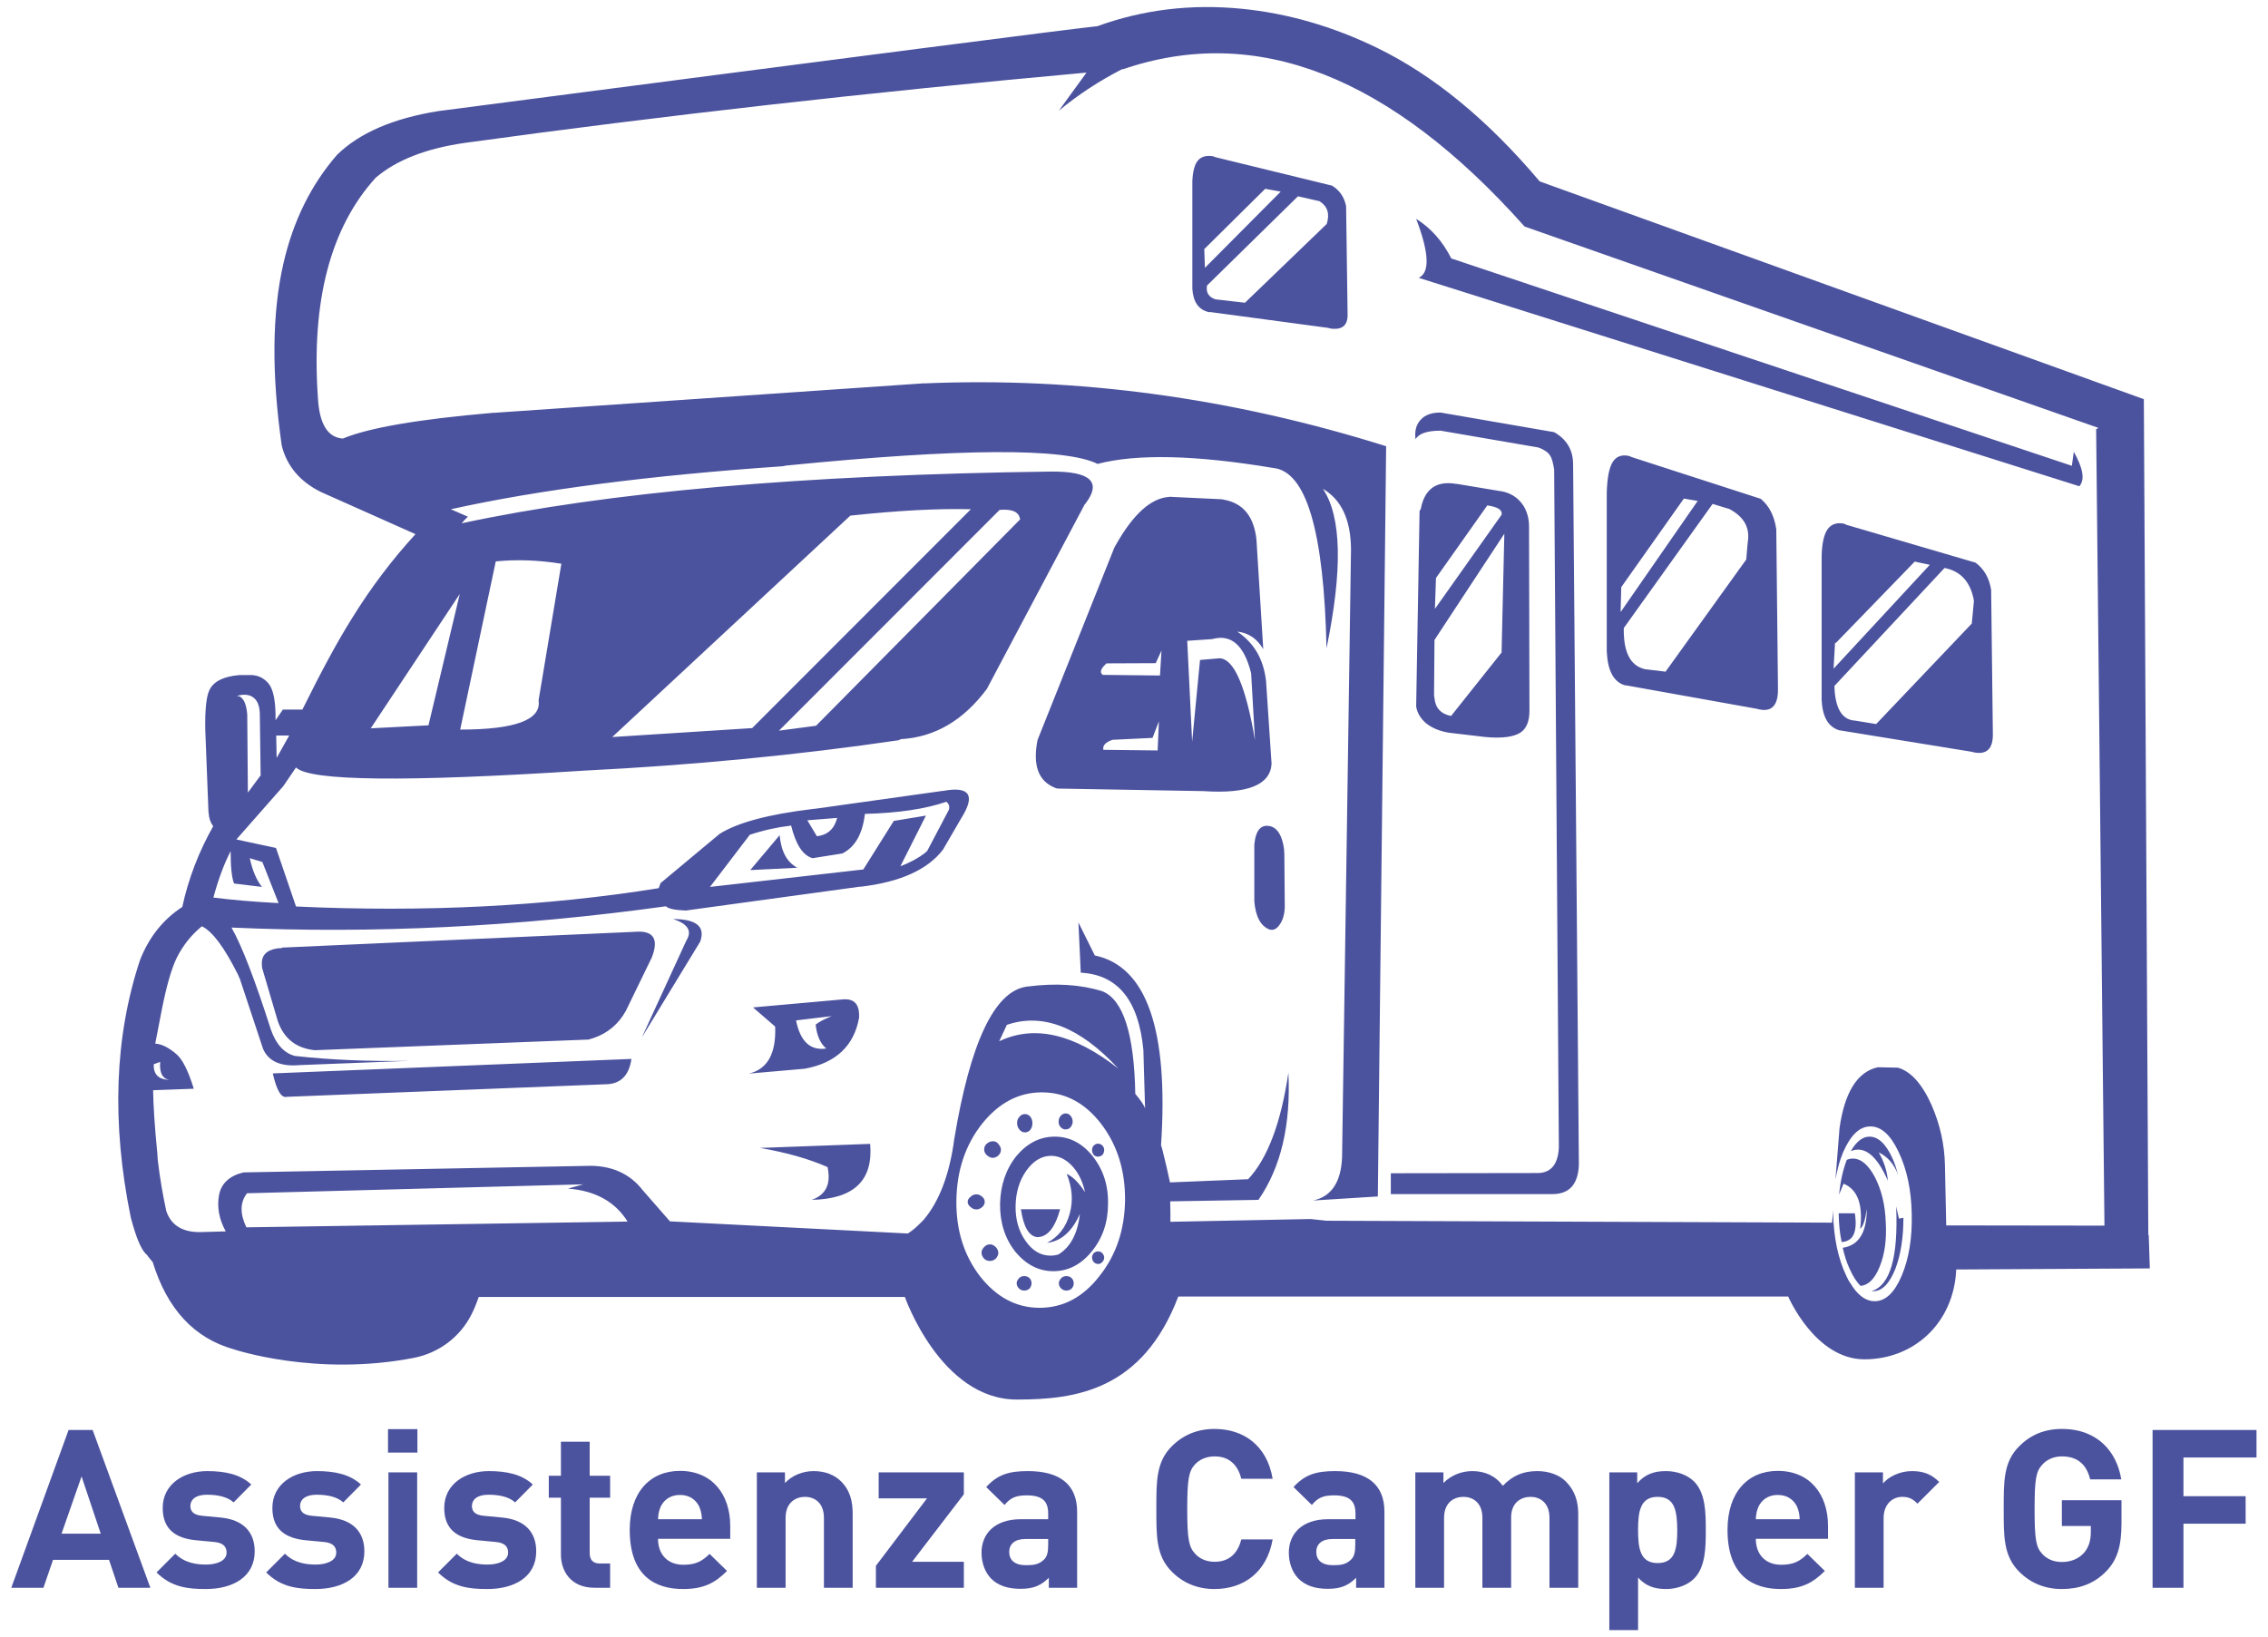 <?xml version="1.0" encoding="utf-8"?>
<!-- Generator: Adobe Illustrator 25.0.1, SVG Export Plug-In . SVG Version: 6.00 Build 0)  -->
<svg version="1.1" xmlns="http://www.w3.org/2000/svg" xmlns:xlink="http://www.w3.org/1999/xlink" x="0px" y="0px"
	 viewBox="0 0 1065 769" style="enable-background:new 0 0 1065 769;" xml:space="preserve">
<style type="text/css">
	.st0{fill:#4C539E;}
</style>
<g id="Livello_2">
</g>
<g id="Livello_1">
	<g>
		<path class="st0" d="M918.6,596.3l90.9-0.5l-0.5-15.7l-0.2,0.1l-2.1-392.7L723,85.2c-24.4-28.9-49.8-49.8-76.3-62.7
			c-21-10.2-42.3-16.3-63.8-18.4c-23.6-2.3-46.1,0.4-67.6,8.2c-9.4,0.9-112.6,14.2-309.6,39.9c-21.1,3.4-37,10.3-47.4,20.5
			c-12.2,14-20.6,31-25.2,51c-5.4,23.5-5.6,52-0.8,85.6c2.4,9.6,8.5,16.9,18.4,21.8l44.4,19.8c-11,12-20.9,25.1-29.8,39.5
			c-6.8,10.8-14.5,25.1-23.3,42.9h-9l-0.1-0.1l-3.5,5.1c0.1-8.4-0.9-14.1-3.1-17c-2.1-2.6-4.7-4-7.9-4.2h-6c-7.3,0.6-12,2.9-14,6.9
			c-1.5,3-2.2,9.3-2,19l1.5,38.6L98,382c0.1,2.2,0.8,4.3,2.1,6.1C93.4,400,88.5,412.6,85.6,426c-8.9,5.8-15.5,14-19.8,24.8
			c-12,36.1-13.5,76.4-4.4,121c2.4,9.2,4.8,15,7.2,17.3c0.2,0.2,0.4,0.3,0.6,0.5c-0.1,0,0.3,0.6,1.3,1.8c0.3,0.4,0.7,0.8,1.2,1.4
			c6.8,22.1,19.5,35.8,38.1,41c0,0,38.5,13,84.6,4c11.7-2.3,21.7-9.8,27-20.4c1.3-2.5,2.4-5.3,3.4-8.2h200.1
			c0,0,16.8,48.2,52.6,48.2c27.5,0,59-4.2,75.8-48.4h286.4c0,0,12.6,29.5,35.8,29.5S917.5,621.5,918.6,596.3z M985.4,201l-1.1,0.6
			l3.9,374.1l-74.3-0.1l-0.6-28.4c-0.2-9.6-2.3-19-6.3-28.2c-4.5-10-9.8-15.8-15.8-17.5l-9.4-0.2c-9.6,2.1-15.6,11.7-18,28.6
			l-1.9,24.1c0.4-2.1,0.8-4,1.3-5.9c0.6-2.4,1.4-4.7,2.3-6.9c3.5-8,7.7-12.1,12.8-12.1c5.1,0,9.5,4,13.3,12.1
			c3.8,8,5.9,17.7,6.1,28.9c0.3,11.3-1.3,21-4.7,29.1c-3.4,8-7.6,12-12.7,12c-4.2,0-8-2.8-11.3-8.3c-0.8-1.1-1.5-2.4-2.1-3.8
			c-3.8-8-5.8-17.7-6.1-29.1c0-0.5,0-1.1,0-1.6l-0.5,5.9L623,573.4l-7.6-0.8l-65.8,1.3c0-3.2,0-6.4-0.1-9.6l41.5-0.7v-0.1
			c10.5-15.2,15.2-35.1,14-59.6c-3.5,23.6-9.8,40.3-18.9,50l-36.7,1.5c-0.9-4.3-2.1-9.5-3.6-15.5c-0.2-0.7-0.4-1.4-0.6-2
			c3.6-54.3-6.8-84-31.1-89.1l-7.7-15.5l1.1,23.6c17.4,0.9,27.2,13,29.4,36.3l0.8,27.5c-0.4-1.5-2-3.8-4.6-6.9
			c-0.5-28.2-5.7-44.3-15.5-48.2c-10.3-3.2-22-3.9-35.1-2.2c-0.3,0-0.5,0-0.8,0.1c-14.9,2.5-26.1,26.4-33.6,71.5
			c-2.2,16.7-7.1,29.4-14.4,38c-0.7,0.7-1.4,1.4-2,2c-1.7,1.7-3.5,3.2-5.4,4.4l-111.7-5.7l-13.2-15.1c-0.3-0.4-0.5-0.7-0.8-1
			c-5.7-6.5-13.3-9.8-22.9-10l-163.4,3.1c-6.5,1.6-10.3,5.1-11.4,10.4c-1.1,5.7-0.1,11.5,3.1,17.3l-10.5,0.3
			c-9.2,0.5-15-2.8-17.4-9.8c-1.6-7.4-3-15.3-4-23.9c-0.1-0.6-0.1-1.2-0.1-1.8c-0.1-0.4-0.1-0.9-0.1-1.2c-1.3-13.1-1.9-23.1-2-29.9
			l19.1-0.7c-2.6-8.4-5.3-13.8-8.1-16.2c-3.6-3.1-6.9-4.8-10-5c0.8-4.1,1.8-9.1,2.9-15c2.3-11.8,4.7-20.3,7.3-25.5
			c3-5.9,6.9-10.7,11.7-14.6c5,2.4,10.6,10,17,22.8c0.2,0.5,0.4,1.1,0.8,1.8l10.9,32.9c2.5,5.9,8.3,8.5,17.2,7.7l51.5-2
			c-18.7,0.3-36.6-0.4-53.7-2.3c-5.1-1.3-8.9-5.5-11.3-12.4c-7.4-23.1-13.5-39.1-18.5-47.9c66.8,3,134.8-0.4,204-10
			c1,1.1,4.1,1.8,9.3,2l81.7-11.2c0.2,0,0.4,0,0.6,0c18.5-2.2,31.3-8,38.5-17.4l8.6-14.8c6.8-10.8,3.9-15.1-8.5-12.8h-0.3l-59.9,8.4
			c-0.4,0-0.7,0-1.1,0.1c-20.8,2.5-35.3,6.4-43.7,11.7l-27.7,23.1l-0.9,2.4c-53,8.5-109.7,11.4-170.3,8.6l-9.4-27.5
			c-11.9-2.5-18.1-3.9-18.6-4l22-25c2.1-3.1,4.1-6,6-8.8c6.4,6.4,51.4,6.9,135,1.5c51.8-2.6,101.1-7.4,148-14.3l1-0.5
			c15.9-0.9,29.4-8.8,40.4-23.6l45.8-86.4c0.1-0.2,0.2-0.4,0.4-0.5c7.9-10.3,2.6-15.3-16-15.2c-116.1,1.5-208.4,9.6-276.8,24.3
			c0.4-0.5,0.9-1,1.3-1.5c0.5-0.5,1.1-1.1,1.6-1.6l-8-3.5c41.6-9.2,93.6-15.9,155.9-20.2l1.4-0.3c82.3-8.2,131.1-8.4,146.4-0.8
			c18.4-4.8,45.9-4.2,82.4,1.9c15.6,1.5,23.9,29.7,25.1,84.7c7.6-36.8,7.1-61.8-1.7-74.9c8.7,5.1,13.1,14.5,13.2,28.5l-4.2,285.6
			c-0.5,11.7-5.1,18.4-13.6,20.2L647,562l3.9-352.4c-72.6-22.8-145-32.6-217.2-29.5c-0.2-0.1-0.4-0.1-0.6,0l-199.6,13.7
			c-0.6,0.1-1.3,0.1-2,0.1c-34.8,3-58.3,7-70.5,12.1c-7.1-0.5-11-6.8-11.7-18.9c-3.2-45.6,5.8-80.1,27.1-103.6
			c9.7-8.3,23.7-13.8,42-16.4c92.1-12.7,189.3-23.7,291.8-33L497.2,52c9.2-7.6,19-14,29.5-19.4c0.2-0.1,0.4-0.1,0.7-0.1
			c62.7-21.4,125.5,3.2,188.5,73.9L985.4,201 M469.4,239.5c6-0.5,9.2,1,9.6,4.5l-95.8,96.9l-17.4,2.3L469.4,239.5 M399.3,242.2
			c22.4-2.4,41.2-3.4,56.6-3L353.2,342l-65.7,4.2L399.3,242.2 M216.1,342.7l16.7-79c9.9-1,20.2-0.6,30.8,1.1L252.9,329
			C254.3,338.1,242,342.7,216.1,342.7 M215.9,279l-14.7,61.7l-27.1,1.4L215.9,279 M393.1,384.2c-1.3,5.1-4.4,8-9.5,8.6l-4.5-7.5
			L393.1,384.2 M406.1,382.7c0-0.2,0-0.3,0.1-0.4c15.6-0.4,28.3-2.3,38.2-5.7c1.1,0.9,1.5,1.9,1.3,3c0,0.2,0,0.4-0.1,0.7l-10.2,19.4
			c-0.4,0.3-0.7,0.6-1.1,1c-3,2.3-6.8,4.4-11.5,6.2l12-23.8l-15.1,2.5l-14.3,22.8l-72,8.2l18.7-24.5c6.7-2.2,13.2-3.6,19.4-4.3
			c2.2,9,5.6,14.1,10.1,15.3l13.9-2.2C401.4,398,404.9,392,406.1,382.7 M116.1,335.6c-0.2-2.6-0.7-4.7-1.5-6.3
			c-1-1.7-2.1-2.5-3.5-2.4c3.6-1,6.4-0.7,8.3,1.1c1.6,1.4,2.5,3.8,2.6,7.2l0.4,29.5l-0.1-0.4l-5.9,8L116.1,335.6 M129.7,345.5h6.1
			l-5.9,10.5L129.7,345.5 M108.3,399.8c0,7.4,0.5,12.4,1.6,15.2l13.1,1.6c-2.6-3.3-4.5-7.8-5.7-13.5l5.9,1.8l7.6,19.3
			c-11.7-0.6-21.9-1.5-30.6-2.6C102.5,413.1,105.2,405.8,108.3,399.8 M79.5,507.2c-5-0.1-7.5-2.5-7.3-7.3l3-1.1
			C74.8,503.9,76.3,506.7,79.5,507.2 M115.7,576.5c-3.1-6.4-3-11.8,0.3-16l157.9-4.2l-7.2,2c12.9,1,22.2,6.2,28,15.5L115.7,576.5
			 M528.3,563.8c-0.2,13.9-4.2,25.8-12.1,35.7c-7.7,9.9-17.1,14.8-28,14.8c-10.9,0-20.2-4.9-28-14.8c-7.6-9.9-11.3-21.8-11.1-35.7
			c0.2-14,4.2-26,12.1-36c7.9-9.8,17.2-14.7,28-14.7c11,0,20.2,4.9,27.8,14.7C524.6,537.7,528.4,549.7,528.3,563.8 M469.2,489.1
			l3.6-7.7c16.8-5.8,34.3,1,52.3,20.5C504.2,485.5,485.6,481.3,469.2,489.1 M484.4,602.8c0-0.9-0.3-1.8-1-2.5
			c-0.7-0.6-1.5-0.9-2.4-0.9c-1,0-1.8,0.3-2.4,0.9c-0.8,0.8-1.2,1.6-1.2,2.5s0.4,1.8,1.2,2.5c0.6,0.6,1.4,0.9,2.4,0.9
			c0.9,0,1.7-0.3,2.4-0.9C484,604.6,484.4,603.7,484.4,602.8 M458.5,568.1c1,0,1.9-0.4,2.8-1.2c0.8-0.7,1.1-1.5,1.1-2.4
			c0-0.9-0.4-1.7-1.1-2.3c-0.9-0.8-1.8-1.2-2.8-1.2c-1.1,0-2,0.4-2.8,1.2c-0.8,0.6-1.3,1.4-1.3,2.3c0,0.9,0.4,1.7,1.3,2.4
			C456.5,567.7,457.4,568.1,458.5,568.1 M467.6,585.8c-0.8-0.8-1.7-1.3-2.7-1.3c-1.1,0-2,0.4-2.8,1.3c-0.8,0.8-1.2,1.7-1.2,2.6
			c0,1,0.4,1.9,1.2,2.8c0.8,0.8,1.7,1.1,2.8,1.1c1,0,1.9-0.4,2.7-1.1c0.8-0.9,1.2-1.8,1.2-2.8C468.7,587.5,468.4,586.6,467.6,585.8
			 M478.7,524.6c-0.8,0.8-1.1,1.8-1.1,3c0,1.1,0.4,2.1,1.1,3c0.7,0.8,1.5,1.3,2.6,1.3c1,0,1.9-0.4,2.6-1.3c0.6-0.9,0.9-1.8,0.9-3
			c0-1.2-0.3-2.1-0.9-3c-0.8-0.9-1.6-1.3-2.6-1.3C480.3,523.3,479.4,523.7,478.7,524.6 M466.8,536.1c-1.1-0.1-2.1,0.1-3,0.8
			c-0.9,0.6-1.5,1.4-1.6,2.4c-0.2,1.1,0.1,2.1,0.8,2.9c0.8,0.9,1.7,1.4,2.6,1.6c1,0.2,1.9-0.1,2.8-0.7c0.9-0.7,1.5-1.6,1.6-2.6
			c0.1-1-0.2-1.9-0.9-2.8C468.5,536.8,467.7,536.2,466.8,536.1 M503.2,600.3c-0.7-0.6-1.5-0.9-2.4-0.9c-1,0-1.8,0.3-2.4,0.9
			c-0.8,0.8-1.2,1.6-1.2,2.5c0,0.9,0.4,1.8,1.2,2.5c0.6,0.6,1.4,0.9,2.4,0.9c0.9,0,1.7-0.3,2.4-0.9c0.7-0.8,1-1.6,1-2.5
			S503.9,601.1,503.2,600.3 M517.6,592.8c0.6-0.6,0.9-1.3,0.9-2.1c0-0.8-0.3-1.4-0.9-2.1c-0.5-0.5-1.2-0.8-1.9-0.8
			c-0.8,0-1.5,0.3-2.1,0.8c-0.5,0.6-0.8,1.3-0.8,2.1c0,0.8,0.3,1.5,0.8,2.1c0.5,0.6,1.2,0.9,2.1,0.9
			C516.4,593.8,517,593.4,517.6,592.8 M520.3,565.5c0.2-8.7-2.3-16.2-7.2-22.4c-4.9-6.1-10.8-9.2-17.8-9.2c-7,0-13,3.1-18.1,9.2
			c-4.9,6.2-7.4,13.7-7.6,22.4c-0.1,8.7,2.3,16.2,7.1,22.4c5.1,6.1,11,9.2,17.9,9.2c7,0,13-3.1,18-9.2
			C517.7,581.7,520.3,574.2,520.3,565.5 M505.2,549.8c2.1,3,3.5,6.4,4.3,10.2c-2.9-4.5-5.8-7.4-8.6-8.6c2.6,6.4,3.1,12.6,1.4,18.7
			c-1.7,6.3-5.2,10.8-10.6,13.7c6.6-0.8,11.7-5.3,15.4-13.6c-1.1,9.4-4.5,15.7-10.2,19.1c-1.1,0.3-2.3,0.5-3.6,0.5
			c-4.6,0-8.5-2.3-11.7-6.9c-3.2-4.5-4.8-10-4.7-16.4c0.1-6.5,1.8-12.1,5.1-16.7c3.3-4.6,7.2-6.9,11.7-6.9
			C498.1,543,501.9,545.3,505.2,549.8 M479.4,568c1.2,8.1,3.6,12.5,7.5,13.1c4.9,0.1,8.5-4.3,10.9-13.1H479.4 M517.7,538.1
			c-0.6-0.6-1.3-0.9-2.1-0.9c-0.8,0-1.4,0.3-2,0.9c-0.5,0.5-0.8,1.2-0.8,2.1c0,0.9,0.3,1.6,0.8,2.3c0.5,0.5,1.2,0.8,2,0.8
			c0.8,0,1.4-0.3,2.1-0.8c0.5-0.7,0.8-1.5,0.8-2.3C518.5,539.3,518.2,538.7,517.7,538.1 M503.7,526.9c0-1.1-0.3-2-1-2.8
			c-0.6-0.8-1.4-1.1-2.4-1.1c-0.8,0-1.5,0.4-2.2,1.1c-0.7,0.8-1,1.7-1,2.8c0,1,0.3,1.9,1,2.6c0.7,0.7,1.4,1,2.2,1c1,0,1.8-0.3,2.4-1
			C503.3,528.7,503.7,527.9,503.7,526.9 M352.3,408.7l22.1-1.1c-4.9-2.6-7.6-7.7-8.3-15.3L352.3,408.7 M388.6,548.2
			c1.7,8-0.8,13.1-7.5,15.4c19.9-0.4,29-9.1,27.5-26.3l-51.7,1.9C369.5,541.4,380,544.4,388.6,548.2 M397.6,469.4c-0.5,0-1,0-1.5,0
			l-42.5,3.8l10.4,9c0.5,12.8-3.7,20.1-12.4,22.1l26.3-2.3c14.6-2.7,23.1-10.7,25.5-23.9C403.7,472.6,401.8,469.7,397.6,469.4
			 M390.5,477.3c-3.6,1.5-6.1,2.8-7.5,4c0.6,5.3,2.3,9,5,11.2c-7.5,1.1-12.2-3.3-14.2-13.2L390.5,477.3 M128.1,504.2
			c1.8,8,4,11.7,6.6,11l149.8-5.9c6.9-0.1,10.9-4.1,12-11.9L128.1,504.2 M132,445.4c-0.7,0-1.4,0-1.9,0.1c-5.1,0.8-7.5,3.4-7.1,7.9
			c0,0.4,0,0.9,0.1,1.3l7.4,25.1c2.9,8.1,8.6,12.6,17.3,13.5l128.7-5c0.7-0.3,1.4-0.5,2.2-0.7c6.7-2.3,11.8-6.6,15.2-12.8l12.2-25.1
			c3.4-8.8,0.7-12.8-8.2-12l-165.3,7.4L132,445.4 M603.1,401c-0.1-0.6-0.1-1.3-0.1-1.9c-0.8-6.1-2.8-9.8-6.1-10.9
			c-4.6-1.3-7.2,1.5-7.9,8.4v26.8c0.6,7.2,3,11.6,7.1,13.2c1.7,0.5,3.2-0.1,4.6-2c1.6-2.1,2.5-4.9,2.6-8.6L603.1,401 M632.1,96.9
			c-0.8-4.2-3-7.5-6.6-9.7l-54.9-13.4l-0.9-0.4c-3.2-0.5-5.6,0.1-7.2,2c-1.5,1.8-2.4,5-2.6,9.7v50.6c0.4,6.1,2.9,9.8,7.7,10.9
			c0.3,0,0.6,0,0.9,0l55.1,7.4c0.4,0.1,0.8,0.2,1.1,0.3c5.5,0.8,8.2-1.4,8.1-6.6L632.1,96.9 M619.6,94.5c3.8,2.4,4.9,5.9,3.4,10.7
			l-38.4,37l-13.9-1.6c-3.2-1.1-4.5-3.3-3.9-6.5l42.7-41.9L619.6,94.5 M594.1,88.7l7.3,1.3l-35.6,35.8l-0.3-8.8L594.1,88.7
			 M684.2,227.3l-0.4,0c-9.2-1.6-14.8,2.3-16.6,11.6c0,0.3-0.2,0.6-0.6,1l-1.6,92c0.5,2.9,2,5.5,4.5,7.7c2.8,2.3,6.5,3.9,11.1,4.6
			l17,2c7.7,0.7,13.1,0,16.4-2.1c2.8-1.9,4.2-5.3,4.2-10.3l-0.2-86.6c0-3.4-0.8-6.5-2.4-9.3c-2.2-3.6-5.5-6-9.8-7L684.2,227.3
			 M698.4,237.4c5,0.7,7.2,2.2,6.7,4.4L673.8,286l0.5-14.5L698.4,237.4 M681.4,336.3c-4.7-0.9-7.4-3.7-7.8-8.4
			c-0.1-0.4-0.2-0.9-0.2-1.5l0.2-25.8l32.8-49.9l-1.3,55.8L681.4,336.3 M676.6,193.8c-4.3-0.1-7.5,1.1-9.6,3.5c-2,2.2-2.8,5.2-2.3,9
			c1.6-2.7,5.5-4,11.8-4l45.9,7.9c2.7,1,4.5,2.2,5.5,3.8c0.8,1.2,1.4,3.4,1.9,6.6l2.2,318.5c-0.4,7.9-3.8,11.9-10,11.9l-68.9,0.1
			v9.8h75.9c7.9,0,12.1-4.6,12.4-13.9l-2.7-328.5c0.1-6.9-2.9-12.1-8.9-15.5L676.6,193.8 M487.2,347.6c-2.3,11.8,0.3,19.2,8.1,22.4
			c0.4,0.2,0.8,0.3,1.3,0.4l68.4,1.2c20.9,1.4,31.5-2.9,32.1-12.8l-2.6-39c-1.2-10.2-5.6-17.8-13.5-23.1c5.2,0.5,9.3,3.3,12.2,8.2
			l-3.2-51.5c-1.2-10.9-6.3-17.1-15.4-18.7c-0.4-0.1-0.7-0.2-1.1-0.2l-23.3-1.1c-0.4-0.1-0.7-0.1-1.1,0c-8.6,0.5-17,8.1-25.2,22.7
			c-0.3,0.4-0.5,0.9-0.7,1.3L487.2,347.6 M587.5,316.2l1.8,31.4c-4.3-25.3-9.8-38.1-16.6-38.4l-9.2,0.8l-3.7,38.4l-2.3-47.4
			l11.7-0.8C578.2,297.7,584.2,303.1,587.5,316.2 M517.8,317c-1.5-1.2-1-2.9,1.8-5.4l23.1-0.1l2.7-5.9l-0.7,11.7L517.8,317
			 M541.2,346.6l3-7.8l-0.6,13.7l-25.5-0.3c-0.4-2.1,1.1-3.6,4.3-4.7L541.2,346.6 M322.8,440.9l-0.6,1.1l-20.8,45.3l27.4-45
			c2.5-7-1.7-10.6-12.7-10.6C322.6,433.8,324.8,436.9,322.8,440.9 M891.3,551.8c-0.7-2.6-1.5-5.1-2.5-7.4c-3.1-7-6.8-10.5-10.9-10.5
			c-3.3,0-6.2,2.3-8.8,6.8c6.4-2.6,12.2,2,17.4,13.9c-0.4-4.6-1.8-9-4.3-13.3C886.4,543.3,889.4,546.8,891.3,551.8 M878.8,606.5
			c0.2,0,0.5,0,0.8,0c4.2,0,7.7-3.6,10.5-10.7c2.5-6.7,3.7-14.6,3.7-23.8l-2.1,0.4l-1.3-5.7C891.4,590.6,887.6,603.8,878.8,606.5
			 M863.4,569.9c0,0.1,0,0.2,0,0.3c0.1,4.7,0.5,9.1,1.4,13.2c5.5-0.3,7.5-4.8,6.2-13.5H863.4 M880.4,552.9
			c-3.1-5.8-6.5-8.7-10.4-8.7c-0.9,0-1.8,0.2-2.8,0.6c-1.8,4.7-3,10.1-3.6,16.3l2.1-5.1c6.6,2.7,9.2,9.8,7.8,21.2
			c1.4-1.1,2.4-4.2,3.1-9.3c0,11.1-3.8,17.1-11.3,18.2c0.8,3.5,1.8,6.8,3.2,9.8c1.6,3.6,3.3,6.3,5.2,8.1c3.6-0.3,6.6-3.2,8.9-8.9
			c2.4-5.8,3.4-12.8,2.9-21.1C885.2,565.7,883.4,558.7,880.4,552.9 M867,246.5L866,246c-3.5-0.7-6.1,0.2-7.8,2.6
			c-1.7,2.4-2.7,6.7-2.8,12.9v67.3c0.4,8.1,3.2,12.8,8.5,14.3c0.3,0,0.6,0,0.9,0.1l60.9,9.9c0.4,0.1,0.9,0.2,1.2,0.3
			c6,1.2,9-1.7,8.9-8.6l-0.8-67.7c-0.9-5.6-3.3-9.8-7.3-12.8L867,246.5 M926.9,282.5l-1,10.4l-44.9,47.2l-9.8-1.6
			c-6.2-0.3-9.5-5.7-9.8-16.3l51.7-55.4c7.4,1.4,12,6.3,13.7,14.7C926.8,281.7,926.8,282.1,926.9,282.5 M899.1,263.8l7.1,1.5
			L861,314.1l0.7-12.3l0.3,0.3L899.1,263.8 M834.1,248.6c-0.9-6.2-3.3-11-7.3-14.3l-60.6-19.6l-1.1-0.5c-3.5-0.8-6.1,0.1-7.8,2.8
			c-1.7,2.7-2.6,7.5-2.8,14.3V306c0.4,9,3.2,14.3,8.5,15.9c0.3,0,0.6,0,1,0.1l60.8,10.9c0.4,0.1,0.9,0.2,1.2,0.3
			c6,1.3,9-1.9,8.9-9.6L834.1,248.6 M820.9,253c-0.1,0.3-0.4,3.5-0.9,9.8l-37.9,52.7l-9.9-1.2c-0.4-0.2-0.9-0.3-1.2-0.4
			c-5.9-2.1-8.7-8.4-8.5-18.9l41.7-58.3l7.9,2.4C818.4,242.5,821.3,247,820.9,253 M790.7,234.2l6.5,1.1L761,287.5l0.3-11.7
			L790.7,234.2 M976.4,228.4c2.7-3,1.8-8.4-2.6-16.2l-0.9,6.6l-291.4-97.4c-4.1-8.1-9.6-14.3-16.5-18.6c6.1,16,6.5,25.2,1.2,27.7
			L976.4,228.4z"/>
		<g>
			<path class="st0" d="M55.6,745.8l-4.4-13.1H24.9l-4.5,13.1H5.3l26.9-74.1h11.3l27.1,74.1H55.6z M38.3,693.5l-9.4,26.9h18.4
				L38.3,693.5z"/>
			<path class="st0" d="M96.6,746.4c-8.5,0-16.2-0.9-23.1-7.8l8.8-8.8c4.5,4.5,10.3,5.1,14.5,5.1c4.7,0,9.6-1.6,9.6-5.6
				c0-2.7-1.5-4.6-5.7-5l-8.5-0.8c-9.8-0.9-15.8-5.2-15.8-15.2c0-11.2,9.9-17.3,20.9-17.3c8.4,0,15.5,1.5,20.7,6.3l-8.3,8.4
				c-3.1-2.8-7.9-3.6-12.6-3.6c-5.4,0-7.7,2.5-7.7,5.2c0,2,0.8,4.3,5.6,4.7l8.5,0.8c10.7,1,16.1,6.8,16.1,15.9
				C119.6,740.7,109.4,746.4,96.6,746.4z"/>
			<path class="st0" d="M148.1,746.4c-8.5,0-16.2-0.9-23.1-7.8l8.8-8.8c4.5,4.5,10.3,5.1,14.5,5.1c4.7,0,9.6-1.6,9.6-5.6
				c0-2.7-1.5-4.6-5.7-5l-8.5-0.8c-9.8-0.9-15.8-5.2-15.8-15.2c0-11.2,9.9-17.3,20.9-17.3c8.4,0,15.5,1.5,20.7,6.3l-8.3,8.4
				c-3.1-2.8-7.9-3.6-12.6-3.6c-5.4,0-7.7,2.5-7.7,5.2c0,2,0.8,4.3,5.6,4.7l8.5,0.8c10.7,1,16.1,6.8,16.1,15.9
				C171.1,740.7,160.9,746.4,148.1,746.4z"/>
			<path class="st0" d="M182.2,682.3v-11H196v11H182.2z M182.4,745.8v-54.2h13.5v54.2H182.4z"/>
			<path class="st0" d="M228.8,746.4c-8.5,0-16.2-0.9-23.1-7.8l8.8-8.8c4.5,4.5,10.3,5.1,14.5,5.1c4.7,0,9.6-1.6,9.6-5.6
				c0-2.7-1.5-4.6-5.7-5l-8.5-0.8c-9.8-0.9-15.8-5.2-15.8-15.2c0-11.2,9.9-17.3,20.9-17.3c8.4,0,15.5,1.5,20.7,6.3l-8.3,8.4
				c-3.1-2.8-7.9-3.6-12.6-3.6c-5.4,0-7.7,2.5-7.7,5.2c0,2,0.8,4.3,5.6,4.7l8.5,0.8c10.7,1,16.1,6.8,16.1,15.9
				C251.8,740.7,241.6,746.4,228.8,746.4z"/>
			<path class="st0" d="M279.1,745.8c-11,0-15.7-7.8-15.7-15.5v-26.8h-5.7v-10.3h5.7v-16h13.5v16h9.6v10.3h-9.6v26
				c0,3.1,1.5,4.9,4.7,4.9h4.9v11.4H279.1z"/>
			<path class="st0" d="M309,722.9c0,7,4.3,12.1,11.9,12.1c5.9,0,8.8-1.7,12.3-5.1l8.2,8c-5.5,5.5-10.8,8.5-20.6,8.5
				c-12.8,0-25.1-5.8-25.1-27.8c0-17.7,9.6-27.7,23.6-27.7c15.1,0,23.6,11,23.6,25.9v6H309z M328.4,707.8c-1.5-3.2-4.5-5.6-9.1-5.6
				c-4.6,0-7.6,2.4-9.1,5.6c-0.8,2-1.1,3.4-1.2,5.8h20.6C329.5,711.2,329.2,709.8,328.4,707.8z"/>
			<path class="st0" d="M386.9,745.8V713c0-7.4-4.7-9.9-8.9-9.9s-9.1,2.5-9.1,9.9v32.8h-13.5v-54.2h13.2v5c3.5-3.7,8.5-5.6,13.5-5.6
				c5.4,0,9.8,1.8,12.8,4.8c4.4,4.4,5.5,9.5,5.5,15.4v34.6H386.9z"/>
			<path class="st0" d="M411.3,745.8v-10.3l24-31.7h-22.7v-12.2h40v10.3l-24.3,31.7h24.3v12.2H411.3z"/>
			<path class="st0" d="M492.5,745.8v-4.7c-3.6,3.6-7.1,5.2-13.3,5.2c-6.1,0-10.6-1.6-13.8-4.8c-2.9-3-4.5-7.4-4.5-12.2
				c0-8.6,5.9-15.7,18.5-15.7h12.8v-2.7c0-5.9-2.9-8.5-10.1-8.5c-5.2,0-7.6,1.2-10.4,4.5l-8.6-8.4c5.3-5.8,10.5-7.5,19.6-7.5
				c15.2,0,23.1,6.5,23.1,19.1v35.7H492.5z M492.2,722.9h-10.7c-4.9,0-7.6,2.3-7.6,6.1c0,3.7,2.5,6.2,7.8,6.2c3.7,0,6.1-0.3,8.5-2.6
				c1.5-1.4,2-3.5,2-6.9V722.9z"/>
			<path class="st0" d="M570.3,746.4c-8.1,0-14.8-2.9-20-8.1c-7.5-7.5-7.3-16.8-7.3-29.5s-0.2-22.1,7.3-29.5
				c5.2-5.2,11.9-8.1,20-8.1c13.8,0,24.7,7.9,27.3,23.4h-14.7c-1.5-5.9-5.2-10.5-12.5-10.5c-4,0-7.2,1.5-9.3,3.8
				c-2.8,3.1-3.6,6.7-3.6,20.9c0,14.3,0.8,17.8,3.6,20.9c2.1,2.4,5.3,3.9,9.3,3.9c7.3,0,11-4.6,12.5-10.5h14.7
				C594.9,738.5,584,746.4,570.3,746.4z"/>
			<path class="st0" d="M636.8,745.8v-4.7c-3.6,3.6-7.1,5.2-13.3,5.2c-6.1,0-10.6-1.6-13.8-4.8c-2.9-3-4.5-7.4-4.5-12.2
				c0-8.6,5.9-15.7,18.5-15.7h12.8v-2.7c0-5.9-2.9-8.5-10.1-8.5c-5.2,0-7.6,1.2-10.4,4.5l-8.6-8.4c5.3-5.8,10.5-7.5,19.6-7.5
				c15.2,0,23.1,6.5,23.1,19.1v35.7H636.8z M636.4,722.9h-10.7c-4.9,0-7.6,2.3-7.6,6.1c0,3.7,2.5,6.2,7.8,6.2c3.7,0,6.1-0.3,8.5-2.6
				c1.5-1.4,2-3.5,2-6.9V722.9z"/>
			<path class="st0" d="M727.6,745.8V713c0-7.4-4.7-9.9-8.9-9.9c-4.2,0-9.1,2.5-9.1,9.6v33.1h-13.5V713c0-7.4-4.7-9.9-8.9-9.9
				c-4.3,0-9.1,2.5-9.1,9.9v32.8h-13.5v-54.2h13.2v5c3.5-3.6,8.5-5.6,13.5-5.6c6,0,10.9,2.2,14.4,6.9c4.6-4.8,9.5-6.9,16.2-6.9
				c5.4,0,10.3,1.8,13.3,4.8c4.4,4.4,5.9,9.5,5.9,15.4v34.6H727.6z"/>
			<path class="st0" d="M795.5,741.5c-3,3-7.9,4.9-13.2,4.9c-5.5,0-9.6-1.5-13.1-5.4v24.7h-13.5v-74.1h13.1v5.1
				c3.7-4.2,7.8-5.7,13.5-5.7c5.3,0,10.2,1.9,13.2,4.9c5.4,5.4,5.5,14.7,5.5,22.8S800.9,736.1,795.5,741.5z M778.4,703.1
				c-8.1,0-9.2,6.7-9.2,15.5c0,8.8,1,15.6,9.2,15.6s9.2-6.8,9.2-15.6C787.5,709.8,786.5,703.1,778.4,703.1z"/>
			<path class="st0" d="M824.5,722.9c0,7,4.3,12.1,11.9,12.1c5.9,0,8.8-1.7,12.3-5.1l8.2,8c-5.5,5.5-10.8,8.5-20.6,8.5
				c-12.8,0-25.1-5.8-25.1-27.8c0-17.7,9.6-27.7,23.6-27.7c15.1,0,23.6,11,23.6,25.9v6H824.5z M843.9,707.8
				c-1.5-3.2-4.5-5.6-9.1-5.6c-4.6,0-7.6,2.4-9.1,5.6c-0.8,2-1.1,3.4-1.2,5.8h20.6C845,711.2,844.7,709.8,843.9,707.8z"/>
			<path class="st0" d="M900.4,706.3c-2.1-2.1-3.8-3.2-7.2-3.2c-4.2,0-8.7,3.1-8.7,10v32.7h-13.5v-54.2h13.2v5.2
				c2.6-3.1,7.8-5.8,13.6-5.8c5.3,0,9.1,1.4,12.8,5.1L900.4,706.3z"/>
			<path class="st0" d="M989.1,738c-5.9,6.1-13,8.4-20.9,8.4c-8.1,0-14.8-2.9-20-8.1c-7.5-7.5-7.3-16.8-7.3-29.5s-0.2-22.1,7.3-29.5
				c5.2-5.2,11.7-8.1,20-8.1c17.2,0,25.9,11.2,27.9,23.7h-14.6c-1.7-7-5.9-10.8-13.3-10.8c-4,0-7.2,1.6-9.3,4
				c-2.8,3.1-3.5,6.6-3.5,20.8c0,14.3,0.7,17.8,3.5,20.9c2.1,2.4,5.3,3.9,9.3,3.9c4.4,0,7.9-1.6,10.3-4.2c2.4-2.7,3.3-6,3.3-9.9
				v-2.8h-13.6v-12.1h28v10.8C996.2,726.1,994.3,732.6,989.1,738z"/>
			<path class="st0" d="M1025.3,684.6v18.2h29.2v12.9h-29.2v30.1h-14.5v-74.1h48.8v12.9H1025.3z"/>
		</g>
	</g>
</g>
</svg>
